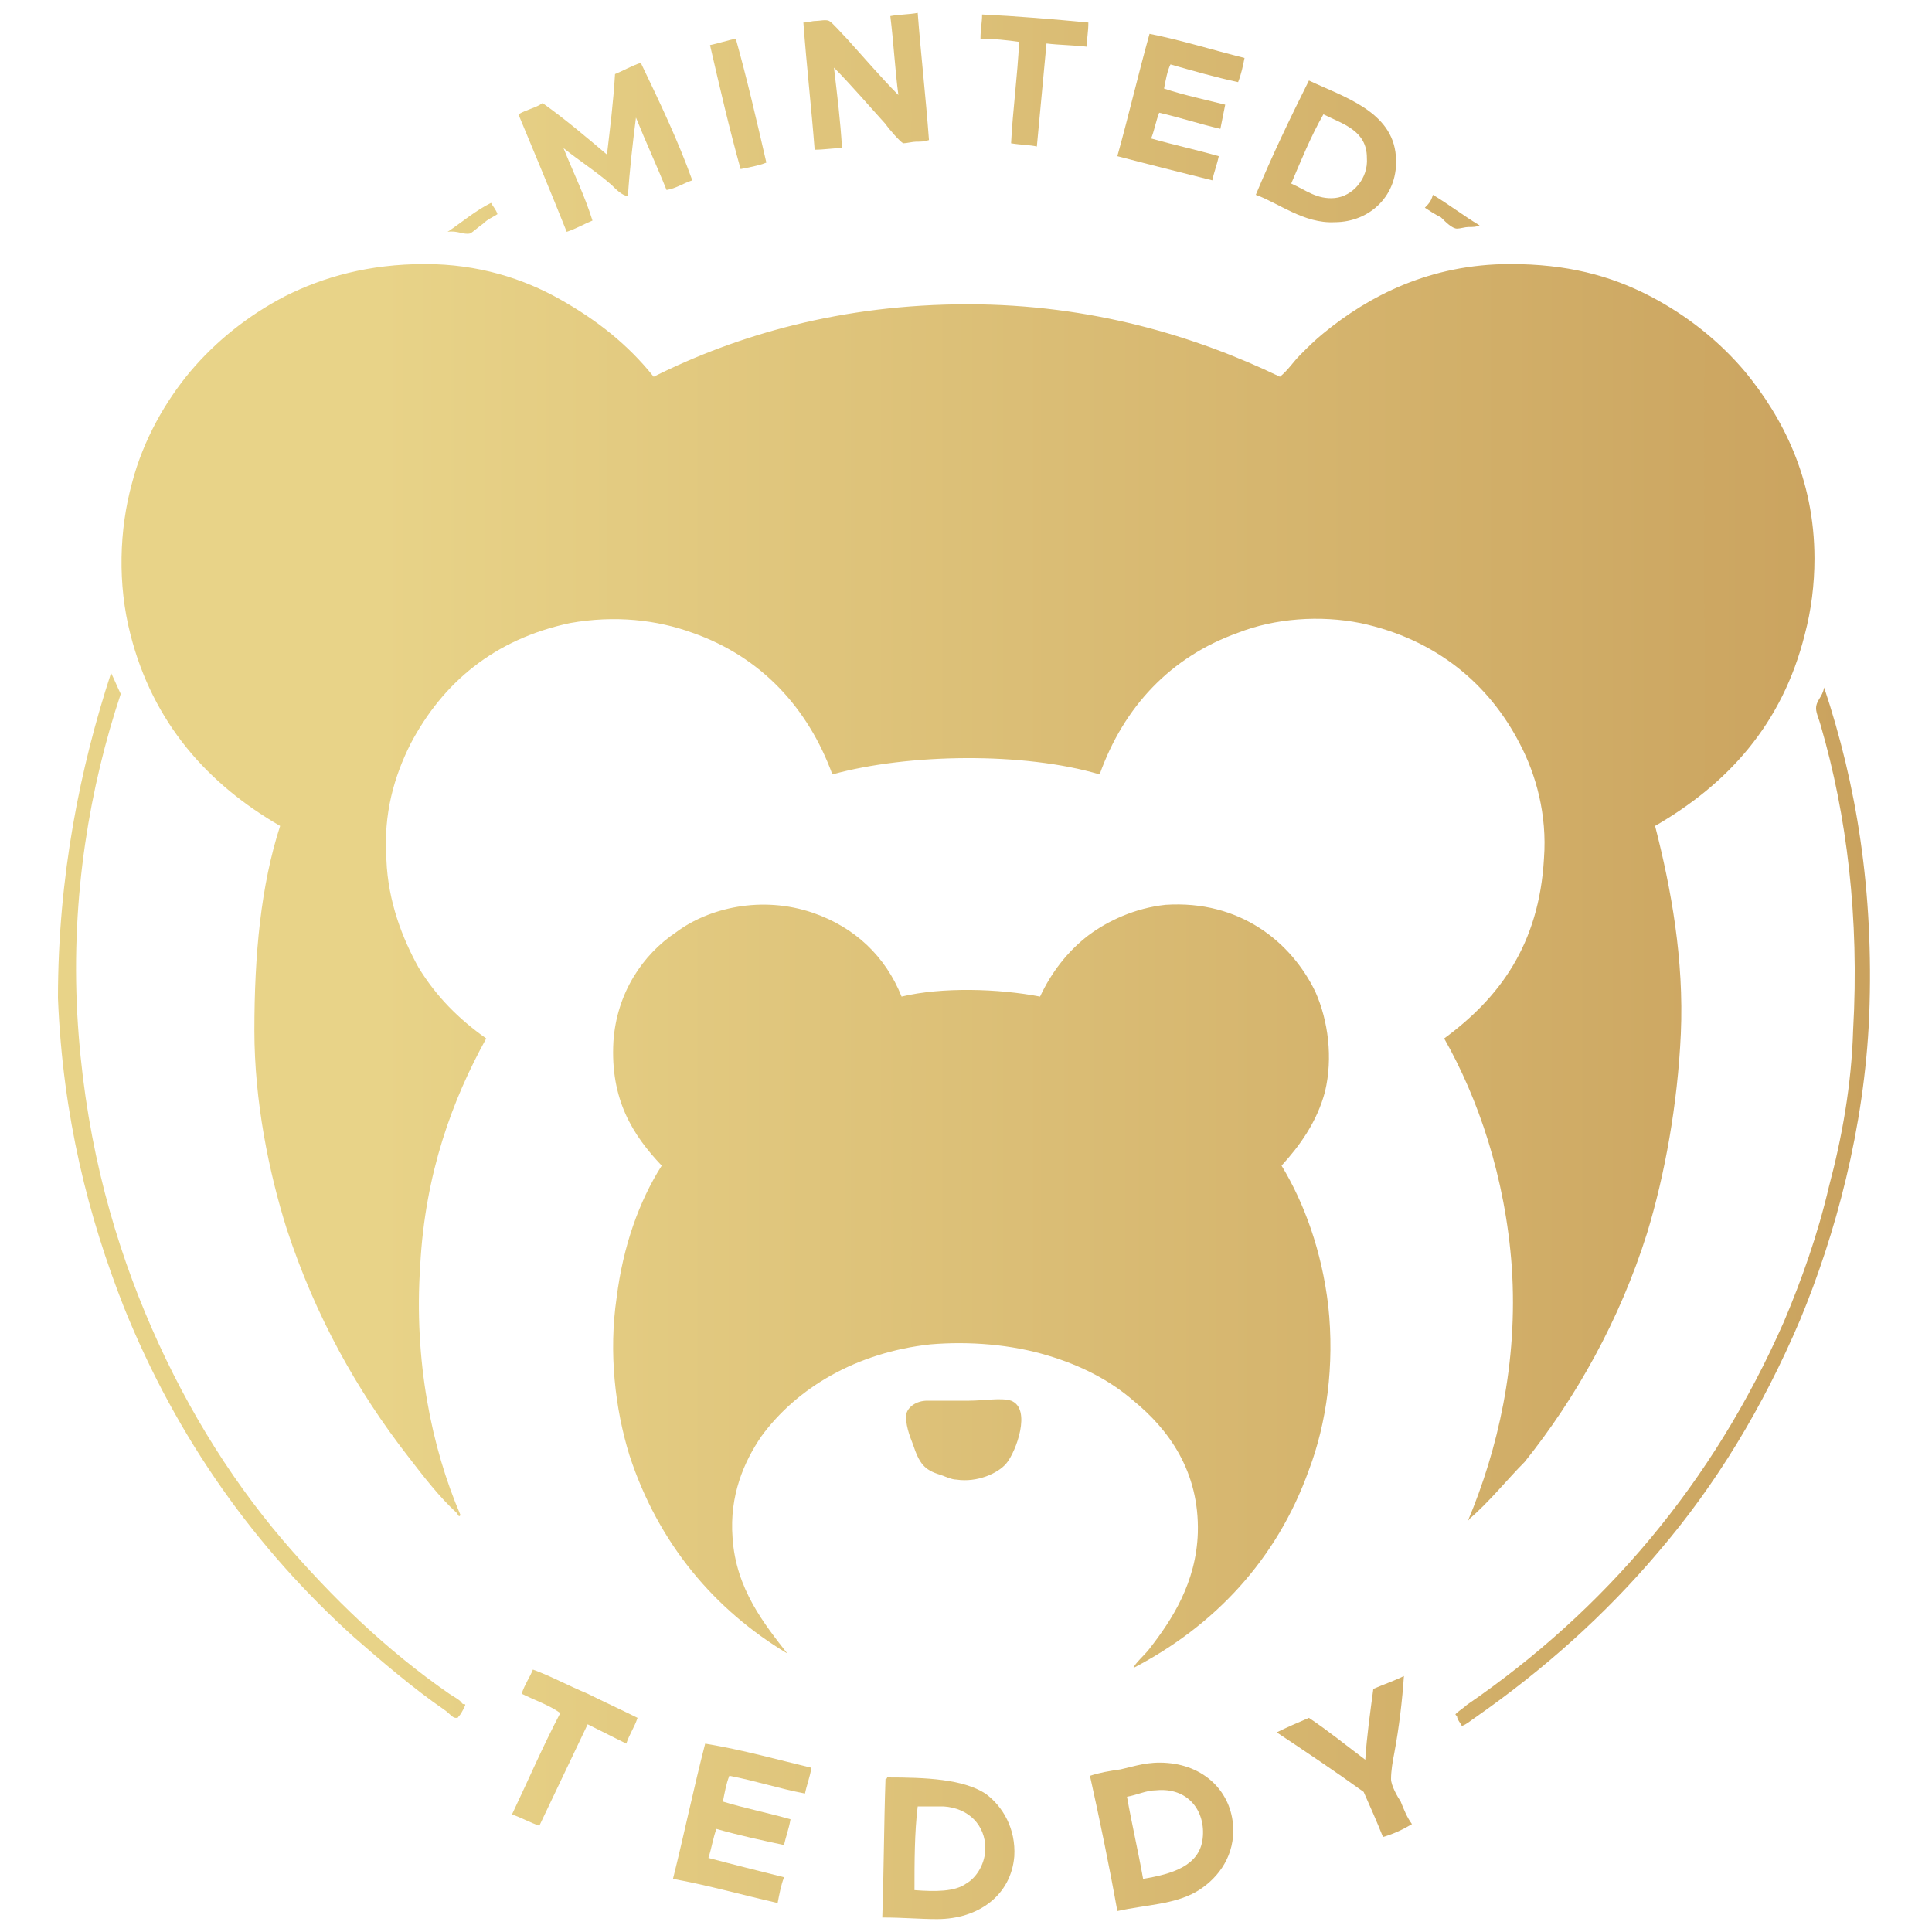 <?xml version="1.0" encoding="utf-8"?>
<!-- Generator: Adobe Illustrator 26.3.1, SVG Export Plug-In . SVG Version: 6.00 Build 0)  -->
<svg version="1.1" id="Layer_1" xmlns="http://www.w3.org/2000/svg" xmlns:xlink="http://www.w3.org/1999/xlink" x="0px" y="0px"
	 viewBox="0 0 120 120" style="enable-background:new 0 0 120 120;" xml:space="preserve">
<style type="text/css">
	.st0{fill-rule:evenodd;clip-rule:evenodd;fill:url(#SVGID_1_);}
	.st1{fill-rule:evenodd;clip-rule:evenodd;fill:url(#SVGID_00000130635672282025159210000016669466278571843252_);}
	.st2{fill-rule:evenodd;clip-rule:evenodd;fill:url(#SVGID_00000009571692756216577330000007890748622907699585_);}
	.st3{fill-rule:evenodd;clip-rule:evenodd;fill:url(#SVGID_00000108298342336192610220000006439825961567650957_);}
	.st4{fill-rule:evenodd;clip-rule:evenodd;fill:url(#SVGID_00000124151970885780589480000012350962239954234010_);}
	.st5{fill-rule:evenodd;clip-rule:evenodd;fill:url(#SVGID_00000164488406182586123040000005103284130594256038_);}
	.st6{fill-rule:evenodd;clip-rule:evenodd;fill:url(#SVGID_00000168815969143993794040000008015232855236617350_);}
	.st7{fill-rule:evenodd;clip-rule:evenodd;fill:url(#SVGID_00000039853338851663406600000001216944861854578304_);}
	.st8{fill-rule:evenodd;clip-rule:evenodd;fill:url(#SVGID_00000132060828429862189080000000888467040633129139_);}
	.st9{fill-rule:evenodd;clip-rule:evenodd;fill:url(#SVGID_00000044142634656131198840000005706188376484817542_);}
	.st10{fill-rule:evenodd;clip-rule:evenodd;fill:url(#SVGID_00000008829995283859819330000005412093167477553071_);}
	.st11{fill-rule:evenodd;clip-rule:evenodd;fill:url(#SVGID_00000112591111573959736840000014650133673579921571_);}
	.st12{fill-rule:evenodd;clip-rule:evenodd;fill:url(#SVGID_00000039832100886334778940000009026782738789279632_);}
	.st13{fill-rule:evenodd;clip-rule:evenodd;fill:url(#SVGID_00000098192082903581119260000005564113894472198300_);}
	.st14{fill-rule:evenodd;clip-rule:evenodd;fill:url(#SVGID_00000160885891429239129000000000705019790722736277_);}
	.st15{fill-rule:evenodd;clip-rule:evenodd;fill:url(#SVGID_00000146465984953590344280000009932913047611003828_);}
	.st16{fill-rule:evenodd;clip-rule:evenodd;fill:url(#SVGID_00000168090688561153138260000001681959904883452040_);}
	.st17{fill-rule:evenodd;clip-rule:evenodd;fill:url(#SVGID_00000031195392449230135930000005459290668681591724_);}
</style>
<linearGradient id="SVGID_1_" gradientUnits="userSpaceOnUse" x1="23.464" y1="-381.071" x2="133.335" y2="-381.071" gradientTransform="matrix(1 0 0 -1 0 -376)">
	<stop  offset="0" style="stop-color:#E8D388"/>
	<stop  offset="1" style="stop-color:#C49956"/>
</linearGradient>
<path class="st0" d="M55.3,1c0.5-0.1,1.2-0.1,1.7-0.2c0.2,2.6,0.5,5.2,0.7,7.9c-0.3,0.1-0.5,0.1-0.8,0.1c-0.2,0-0.6,0.1-0.8,0.1
	c-0.2-0.1-0.9-0.9-1.1-1.2c-1-1.1-2.2-2.5-3.2-3.5c0.2,1.7,0.4,3.3,0.5,5c-0.6,0-1.1,0.1-1.7,0.1c-0.2-2.6-0.5-5.2-0.7-7.9
	c0.3,0,0.5-0.1,0.8-0.1c0.2,0,0.6-0.1,0.8,0c0.2,0.1,0.8,0.8,1.1,1.1c0.9,1,2.3,2.6,3.1,3.4c0,0,0.1,0.1,0.1,0.1
	C55.6,4.4,55.5,2.6,55.3,1z"/>
<linearGradient id="SVGID_00000034064335990444264490000004531601394667640470_" gradientUnits="userSpaceOnUse" x1="23.462" y1="-380.955" x2="133.339" y2="-380.955" gradientTransform="matrix(1 0 0 -1 0 -376)">
	<stop  offset="0" style="stop-color:#E8D388"/>
	<stop  offset="1" style="stop-color:#C49956"/>
</linearGradient>
<path style="fill-rule:evenodd;clip-rule:evenodd;fill:url(#SVGID_00000034064335990444264490000004531601394667640470_);" d="
	M67.6,1.4c0,0.6-0.1,1-0.1,1.5c-0.8-0.1-1.7-0.1-2.5-0.2c-0.2,2.1-0.4,4.3-0.6,6.4C64,9,63.4,9,62.8,8.9c0.1-2,0.4-4.2,0.5-6.3
	c-0.7-0.1-1.6-0.2-2.4-0.2c0-0.6,0.1-1,0.1-1.5C63.1,1,65.5,1.2,67.6,1.4z"/>
<linearGradient id="SVGID_00000166656966394217251760000008634956009163619226_" gradientUnits="userSpaceOnUse" x1="23.464" y1="-382.678" x2="133.335" y2="-382.678" gradientTransform="matrix(1 0 0 -1 0 -376)">
	<stop  offset="0" style="stop-color:#E8D388"/>
	<stop  offset="1" style="stop-color:#C49956"/>
</linearGradient>
<path style="fill-rule:evenodd;clip-rule:evenodd;fill:url(#SVGID_00000166656966394217251760000008634956009163619226_);" d="
	M77.3,3.6c-0.1,0.5-0.2,1-0.4,1.5c-1.4-0.3-2.8-0.7-4.2-1.1c-0.2,0.4-0.3,1-0.4,1.5c1.2,0.4,2.6,0.7,3.8,1C76,7,75.9,7.5,75.8,8
	c-1.3-0.3-2.5-0.7-3.8-1c-0.2,0.5-0.3,1.1-0.5,1.6c1.4,0.4,2.8,0.7,4.2,1.1c-0.1,0.5-0.3,1-0.4,1.5c-2-0.5-4-1-5.9-1.5
	c0.7-2.5,1.3-5.1,2-7.6C73.4,2.5,75.3,3.1,77.3,3.6z"/>
<linearGradient id="SVGID_00000172418422127613789630000002322563260372046754_" gradientUnits="userSpaceOnUse" x1="23.464" y1="-382.468" x2="133.335" y2="-382.468" gradientTransform="matrix(1 0 0 -1 0 -376)">
	<stop  offset="0" style="stop-color:#E8D388"/>
	<stop  offset="1" style="stop-color:#C49956"/>
</linearGradient>
<path style="fill-rule:evenodd;clip-rule:evenodd;fill:url(#SVGID_00000172418422127613789630000002322563260372046754_);" d="
	M47.6,10.1c-0.5,0.2-1.1,0.3-1.6,0.4c-0.7-2.5-1.3-5.1-1.9-7.7c0.5-0.1,1.1-0.3,1.6-0.4C46.4,4.9,47,7.5,47.6,10.1z"/>
<linearGradient id="SVGID_00000157292825835492235060000015859844910281477521_" gradientUnits="userSpaceOnUse" x1="23.464" y1="-385.146" x2="133.335" y2="-385.146" gradientTransform="matrix(1 0 0 -1 0 -376)">
	<stop  offset="0" style="stop-color:#E8D388"/>
	<stop  offset="1" style="stop-color:#C49956"/>
</linearGradient>
<path style="fill-rule:evenodd;clip-rule:evenodd;fill:url(#SVGID_00000157292825835492235060000015859844910281477521_);" d="
	M43,11.2c-0.6,0.2-1,0.5-1.6,0.6c-0.6-1.5-1.3-3-1.9-4.5c-0.2,1.6-0.4,3.3-0.5,4.9c-0.4-0.1-0.7-0.4-1-0.7c-0.9-0.8-2-1.5-3-2.3
	c0.6,1.5,1.3,2.9,1.8,4.5c-0.5,0.2-1,0.5-1.6,0.7c-1-2.5-2-4.9-3-7.3c0.5-0.3,1.1-0.4,1.5-0.7c1.4,1,2.7,2.1,4,3.2
	c0.2-1.7,0.4-3.3,0.5-5c0.5-0.2,1-0.5,1.6-0.7C41,6.4,42.1,8.7,43,11.2z"/>
<linearGradient id="SVGID_00000169553595095365072840000017934095187921841319_" gradientUnits="userSpaceOnUse" x1="23.464" y1="-385.426" x2="133.335" y2="-385.426" gradientTransform="matrix(1 0 0 -1 0 -376)">
	<stop  offset="0" style="stop-color:#E8D388"/>
	<stop  offset="1" style="stop-color:#C49956"/>
</linearGradient>
<path style="fill-rule:evenodd;clip-rule:evenodd;fill:url(#SVGID_00000169553595095365072840000017934095187921841319_);" d="
	M81.3,5c2.1,1,5.2,1.9,5.4,4.7c0.2,2.4-1.6,4.1-3.8,4.1c-1.9,0.1-3.5-1.2-4.9-1.7C79,9.7,80.1,7.4,81.3,5z M82.9,12.3
	c1.1-0.1,2.1-1.2,2-2.5c0-1.7-1.5-2.1-2.7-2.7c-0.8,1.4-1.4,2.9-2,4.3C81.1,11.8,81.8,12.4,82.9,12.3z"/>
<linearGradient id="SVGID_00000070100305819225848900000006025646745029795755_" gradientUnits="userSpaceOnUse" x1="23.464" y1="-389.2" x2="133.335" y2="-389.2" gradientTransform="matrix(1 0 0 -1 0 -376)">
	<stop  offset="0" style="stop-color:#E8D388"/>
	<stop  offset="1" style="stop-color:#C49956"/>
</linearGradient>
<path style="fill-rule:evenodd;clip-rule:evenodd;fill:url(#SVGID_00000070100305819225848900000006025646745029795755_);" d="
	M89,12.1c1,0.6,1.9,1.3,2.9,1.9c-0.2,0.1-0.4,0.1-0.7,0.1c-0.2,0-0.5,0.1-0.7,0.1c-0.3,0-0.7-0.4-1-0.7c-0.4-0.2-0.7-0.4-1-0.6
	C88.7,12.7,88.9,12.5,89,12.1z"/>
<linearGradient id="SVGID_00000002382329088455233060000005204957559602837685_" gradientUnits="userSpaceOnUse" x1="23.464" y1="-389.486" x2="133.335" y2="-389.486" gradientTransform="matrix(1 0 0 -1 0 -376)">
	<stop  offset="0" style="stop-color:#E8D388"/>
	<stop  offset="1" style="stop-color:#C49956"/>
</linearGradient>
<path style="fill-rule:evenodd;clip-rule:evenodd;fill:url(#SVGID_00000002382329088455233060000005204957559602837685_);" d="
	M30.9,13.3c-0.3,0.2-0.6,0.3-0.9,0.6c-0.3,0.2-0.6,0.5-0.8,0.6c-0.4,0.1-0.8-0.2-1.4-0.1c0.9-0.6,1.7-1.3,2.7-1.8
	C30.6,12.8,30.8,13,30.9,13.3z"/>
<linearGradient id="SVGID_00000162312545900967400170000012062815988925792186_" gradientUnits="userSpaceOnUse" x1="23.464" y1="-450.308" x2="133.335" y2="-450.308" gradientTransform="matrix(1 0 0 -1 0 -376)">
	<stop  offset="0" style="stop-color:#E8D388"/>
	<stop  offset="1" style="stop-color:#C49956"/>
</linearGradient>
<path style="fill-rule:evenodd;clip-rule:evenodd;fill:url(#SVGID_00000162312545900967400170000012062815988925792186_);" d="
	M6.9,41.8c0.2,0.4,0.4,0.9,0.6,1.3C5.6,48.8,4.4,55.6,4.8,63c0.4,7.1,2,13.2,4.2,18.5c2.2,5.3,5.1,10.1,8.6,14.2
	c3,3.5,6.4,6.8,10.3,9.5c0.3,0.2,0.7,0.4,0.8,0.6c0.1,0.1,0.2,0,0.2,0.1c0,0-0.2,0.5-0.4,0.7c-0.1,0.1,0,0.1-0.2,0.1
	c-0.2,0-0.4-0.3-0.7-0.5c-1.9-1.3-4-3.1-5.6-4.5c-6.1-5.5-11-12.3-14.3-20.5c-2.2-5.6-3.8-11.8-4.1-19.2C3.6,54.4,5,47.6,6.9,41.8z"
	/>
<linearGradient id="SVGID_00000154411306875927412010000003414070947798807217_" gradientUnits="userSpaceOnUse" x1="23.464" y1="-450.925" x2="133.335" y2="-450.925" gradientTransform="matrix(1 0 0 -1 0 -376)">
	<stop  offset="0" style="stop-color:#E8D388"/>
	<stop  offset="1" style="stop-color:#C49956"/>
</linearGradient>
<path style="fill-rule:evenodd;clip-rule:evenodd;fill:url(#SVGID_00000154411306875927412010000003414070947798807217_);" d="
	M113.3,42.7C113.3,42.7,113.4,42.7,113.3,42.7c2,6,3.1,12.6,2.8,20.4c-0.3,7-2.1,13.6-4.3,18.9c-2.3,5.4-5.2,10.2-8.8,14.4
	c-3.3,3.9-7.1,7.3-11.4,10.3c-0.3,0.2-0.5,0.4-0.8,0.5c-0.1-0.2-0.3-0.4-0.3-0.6c0,0-0.1-0.1-0.1-0.1c0-0.1,0.5-0.4,0.7-0.6
	c8.6-5.9,15.3-13.8,19.7-23.8c1.1-2.6,2.1-5.4,2.8-8.4c0.8-3,1.4-6.3,1.5-9.7c0.4-7-0.4-13.4-2-18.9c-0.1-0.4-0.3-0.8-0.3-1.1
	C112.8,43.5,113.2,43.3,113.3,42.7z"/>
<linearGradient id="SVGID_00000164481536290463039480000017520696958138578839_" gradientUnits="userSpaceOnUse" x1="23.464" y1="-465.471" x2="133.334" y2="-465.471" gradientTransform="matrix(1 0 0 -1 0 -376)">
	<stop  offset="0" style="stop-color:#E8D388"/>
	<stop  offset="1" style="stop-color:#C49956"/>
</linearGradient>
<path style="fill-rule:evenodd;clip-rule:evenodd;fill:url(#SVGID_00000164481536290463039480000017520696958138578839_);" d="
	M57.6,87c0.5,0,1.6,0,2.6,0c0.9,0,2-0.2,2.6,0c1.3,0.5,0.3,3.2-0.3,3.9c-0.5,0.6-1.8,1.2-3.1,1c-0.3,0-0.7-0.2-1-0.3
	c-1-0.3-1.3-0.7-1.7-1.9c-0.2-0.5-0.5-1.3-0.4-1.9C56.4,87.4,56.9,87,57.6,87z"/>
<linearGradient id="SVGID_00000161615604199821701400000000972631289718890659_" gradientUnits="userSpaceOnUse" x1="23.464" y1="-484.526" x2="133.334" y2="-484.526" gradientTransform="matrix(1 0 0 -1 0 -376)">
	<stop  offset="0" style="stop-color:#E8D388"/>
	<stop  offset="1" style="stop-color:#C49956"/>
</linearGradient>
<path style="fill-rule:evenodd;clip-rule:evenodd;fill:url(#SVGID_00000161615604199821701400000000972631289718890659_);" d="
	M39.6,106.7c-0.2,0.6-0.5,1-0.7,1.6c-0.8-0.4-1.6-0.8-2.4-1.2c-1,2.1-2,4.2-3,6.3c-0.6-0.2-1.1-0.5-1.7-0.7c1-2.1,1.9-4.2,3-6.3
	c-0.7-0.5-1.6-0.8-2.4-1.2c0.2-0.6,0.5-1,0.7-1.5c1.1,0.4,2.2,1,3.4,1.5C37.5,105.7,38.6,106.2,39.6,106.7z"/>
<linearGradient id="SVGID_00000178916101847900694020000016263943980666285979_" gradientUnits="userSpaceOnUse" x1="23.464" y1="-485.084" x2="133.335" y2="-485.084" gradientTransform="matrix(1 0 0 -1 0 -376)">
	<stop  offset="0" style="stop-color:#E8D388"/>
	<stop  offset="1" style="stop-color:#C49956"/>
</linearGradient>
<path style="fill-rule:evenodd;clip-rule:evenodd;fill:url(#SVGID_00000178916101847900694020000016263943980666285979_);" d="
	M87.2,104.1C87.2,104.1,87.2,104.1,87.2,104.1c-0.1,1.5-0.3,3.2-0.6,4.8c-0.1,0.5-0.2,1.1-0.2,1.6c0,0.4,0.4,1.1,0.6,1.4
	c0.2,0.5,0.4,1,0.7,1.4c-0.5,0.3-1.1,0.6-1.8,0.8c-0.4-1-0.8-1.9-1.2-2.8c-1.8-1.3-3.6-2.5-5.4-3.7c0.6-0.3,1.3-0.6,2-0.9
	c1.2,0.8,2.3,1.7,3.5,2.6c0.1-1.5,0.3-2.9,0.5-4.4C86,104.6,86.6,104.4,87.2,104.1z"/>
<linearGradient id="SVGID_00000173872918016966730150000006339137153606501546_" gradientUnits="userSpaceOnUse" x1="23.464" y1="-489.205" x2="133.335" y2="-489.205" gradientTransform="matrix(1 0 0 -1 0 -376)">
	<stop  offset="0" style="stop-color:#E8D388"/>
	<stop  offset="1" style="stop-color:#C49956"/>
</linearGradient>
<path style="fill-rule:evenodd;clip-rule:evenodd;fill:url(#SVGID_00000173872918016966730150000006339137153606501546_);" d="
	M50.4,109.8c-0.1,0.6-0.3,1.1-0.4,1.6c-1.6-0.3-3.1-0.8-4.7-1.1c-0.2,0.5-0.3,1.1-0.4,1.6c1.3,0.4,2.8,0.7,4.2,1.1
	c-0.1,0.6-0.3,1.1-0.4,1.6c-1.4-0.3-2.8-0.6-4.2-1c-0.2,0.5-0.3,1.2-0.5,1.8c1.5,0.4,3.1,0.8,4.7,1.2c-0.2,0.5-0.3,1.1-0.4,1.6
	c-2.2-0.5-4.3-1.1-6.5-1.5c0.7-2.8,1.3-5.7,2-8.4C46.2,108.7,48.3,109.3,50.4,109.8z"/>
<linearGradient id="SVGID_00000132063418512790936970000013887120318093872545_" gradientUnits="userSpaceOnUse" x1="23.464" y1="-490.082" x2="133.335" y2="-490.082" gradientTransform="matrix(1 0 0 -1 0 -376)">
	<stop  offset="0" style="stop-color:#E8D388"/>
	<stop  offset="1" style="stop-color:#C49956"/>
</linearGradient>
<path style="fill-rule:evenodd;clip-rule:evenodd;fill:url(#SVGID_00000132063418512790936970000013887120318093872545_);" d="
	M69.4,118.7c-0.5-2.8-1.1-5.7-1.7-8.4c0.6-0.2,1.2-0.3,1.9-0.4c0.9-0.2,1.7-0.5,2.9-0.4c2.5,0.2,4.1,2,4.1,4.2
	c0,1.8-1.1,3.1-2.3,3.8C72.9,118.3,71.2,118.3,69.4,118.7z M74.7,114.2c0.2-1.7-0.9-3.2-2.9-3c-0.6,0-1.2,0.3-1.8,0.4
	c0.3,1.7,0.7,3.4,1,5.1C72.8,116.4,74.5,115.9,74.7,114.2z"/>
<linearGradient id="SVGID_00000136406085954613024110000005113150384339997107_" gradientUnits="userSpaceOnUse" x1="23.464" y1="-490.813" x2="133.335" y2="-490.813" gradientTransform="matrix(1 0 0 -1 0 -376)">
	<stop  offset="0" style="stop-color:#E8D388"/>
	<stop  offset="1" style="stop-color:#C49956"/>
</linearGradient>
<path style="fill-rule:evenodd;clip-rule:evenodd;fill:url(#SVGID_00000136406085954613024110000005113150384339997107_);" d="
	M55.1,110.4c2.4,0,4.7,0.1,6.1,1c1.1,0.8,1.9,2.2,1.8,3.9c-0.2,2.4-2.2,3.9-4.8,3.9c-1.1,0-2.1-0.1-3.4-0.1c0.1-2.9,0.1-5.7,0.2-8.6
	C55.1,110.5,55.1,110.4,55.1,110.4z M56.8,117.4c1.3,0.1,2.5,0.1,3.2-0.4c0.7-0.4,1.2-1.3,1.2-2.2c0-1.4-1-2.5-2.6-2.6
	c-0.5,0-1,0-1.6,0C56.8,113.8,56.8,115.7,56.8,117.4z"/>
<linearGradient id="SVGID_00000171683226563845798800000006213433210600033175_" gradientUnits="userSpaceOnUse" x1="23.464" y1="-431.322" x2="133.334" y2="-431.322" gradientTransform="matrix(1 0 0 -1 0 -376)">
	<stop  offset="0" style="stop-color:#E8D388"/>
	<stop  offset="1" style="stop-color:#C49956"/>
</linearGradient>
<path style="fill-rule:evenodd;clip-rule:evenodd;fill:url(#SVGID_00000171683226563845798800000006213433210600033175_);" d="
	M91.2,94.4c1.8-4.3,3.1-9.7,2.7-15.7c-0.4-5.6-2.1-10.5-4.2-14.2c3.4-2.5,5.9-5.8,6.2-11.2c0.2-2.7-0.5-5.2-1.5-7.1
	c-1.9-3.7-5.2-6.5-9.9-7.5c-2.5-0.5-5.3-0.3-7.6,0.6c-4.2,1.5-7.1,4.6-8.6,8.8c-4.7-1.4-11.9-1.3-16.6,0c-1.5-4.1-4.4-7.3-8.7-8.8
	c-2.2-0.8-4.8-1.1-7.6-0.6c-4.7,1-7.9,3.7-9.9,7.5c-1,2-1.7,4.3-1.5,7.2c0.1,2.6,1,4.9,2,6.7c1.1,1.8,2.5,3.2,4.2,4.4
	c-2.1,3.8-3.8,8.4-4.1,14.1c-0.4,5.9,0.7,11.3,2.5,15.5c-0.1,0.2-0.2-0.1-0.2-0.1c-1.1-1-2.1-2.3-3.1-3.6c-3.1-4-5.7-8.6-7.5-14.1
	c-1.1-3.5-2-7.9-2-12.3c0-4.7,0.4-9,1.6-12.7c-4.5-2.6-7.9-6.4-9.3-11.9c-0.8-3.1-0.7-6.5,0.1-9.4c0.7-2.7,2.1-5.1,3.6-6.9
	c1.6-1.9,3.6-3.5,5.9-4.7c2.4-1.2,5.2-2,8.7-2c3.3,0,6.1,0.9,8.4,2.2c2.3,1.3,4.2,2.8,5.8,4.8c5.2-2.6,11.7-4.5,19.5-4.5
	c7.7,0,14.2,2,19.4,4.5c0.5-0.4,0.8-0.9,1.3-1.4c0.4-0.4,0.9-0.9,1.4-1.3c2.8-2.3,6.6-4.3,11.6-4.3c3.5,0,6.2,0.7,8.7,2
	c2.3,1.2,4.3,2.8,5.9,4.7c2.3,2.8,4.3,6.6,4.3,11.6c0,1.6-0.2,3.2-0.6,4.7c-1.4,5.6-4.8,9.3-9.3,11.9c1,3.9,1.8,8.3,1.6,12.9
	c-0.2,4.4-1,8.8-2.1,12.4c-1.7,5.4-4.4,10.2-7.6,14.2C93.6,91.9,92.5,93.3,91.2,94.4C91.3,94.3,91.2,94.5,91.2,94.4z"/>
<linearGradient id="SVGID_00000161632347121552175110000003584927181094765221_" gradientUnits="userSpaceOnUse" x1="23.464" y1="-455.825" x2="133.335" y2="-455.825" gradientTransform="matrix(1 0 0 -1 0 -376)">
	<stop  offset="0" style="stop-color:#E8D388"/>
	<stop  offset="1" style="stop-color:#C49956"/>
</linearGradient>
<path style="fill-rule:evenodd;clip-rule:evenodd;fill:url(#SVGID_00000161632347121552175110000003584927181094765221_);" d="
	M48.9,102.7c-4.5-2.7-8-6.8-9.8-12.3c-0.9-2.9-1.3-6.4-0.8-9.8c0.4-3.2,1.4-6,2.8-8.2c-1.8-1.9-3.2-4.1-3-7.7c0.2-3,1.8-5.4,3.9-6.8
	c2-1.5,5.3-2.3,8.5-1.2c2.6,0.9,4.5,2.7,5.5,5.2c2.5-0.6,6-0.5,8.6,0c0.7-1.5,1.7-2.8,3-3.8c1.2-0.9,2.9-1.7,4.8-1.9
	c4.6-0.3,7.8,2.3,9.3,5.4c0.8,1.8,1.1,4.1,0.6,6.2c-0.5,1.9-1.6,3.4-2.7,4.6c1.4,2.3,2.5,5.3,2.9,8.7c0.4,3.7-0.1,7.3-1.2,10.2
	c-2,5.6-5.9,9.7-10.9,12.3c0,0,0,0,0,0c0.1-0.3,0.7-0.8,1-1.2c1.4-1.8,2.9-4.1,3-7.2c0.1-3.8-1.8-6.4-4-8.2
	c-1.5-1.3-3.3-2.2-5.3-2.8c-2.3-0.7-4.9-0.9-7.3-0.7c-4.6,0.5-8.3,2.7-10.5,5.7c-1.1,1.6-2,3.7-1.8,6.3
	C45.7,98.7,47.5,100.9,48.9,102.7z"/>
</svg>
